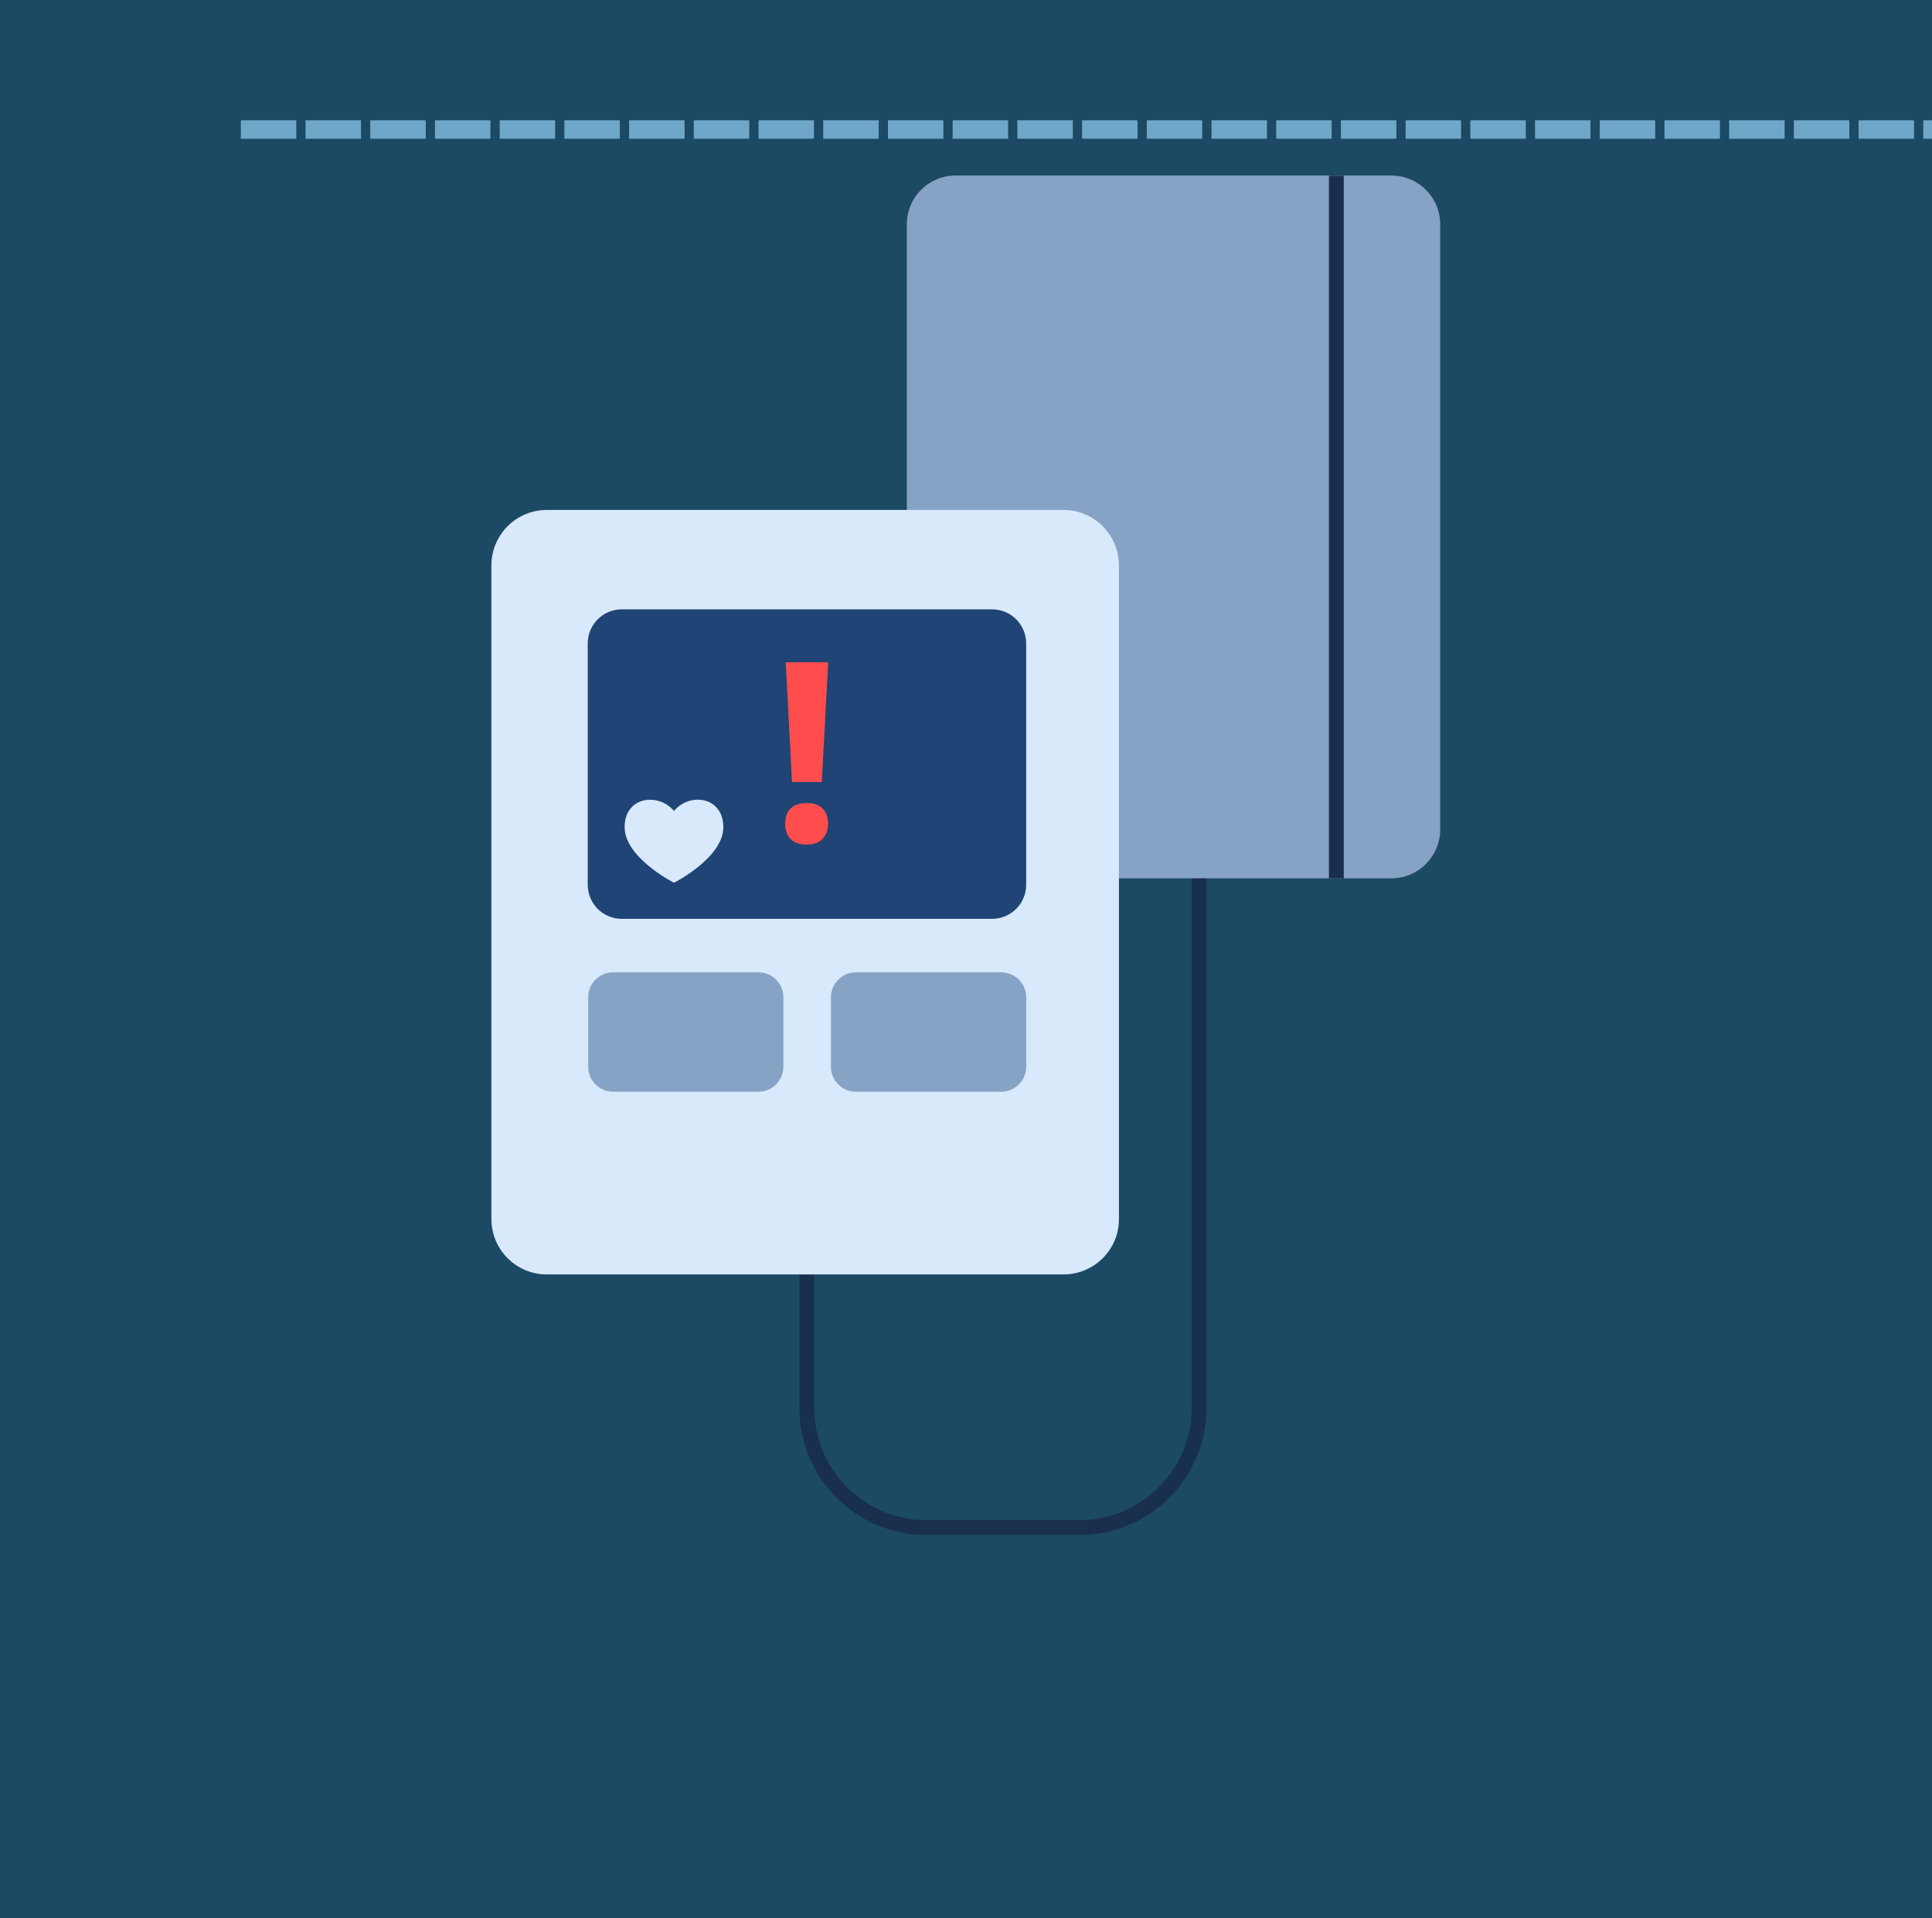 <?xml version="1.0" encoding="utf-8"?>
<!-- Generator: Adobe Illustrator 27.7.0, SVG Export Plug-In . SVG Version: 6.00 Build 0)  -->
<svg version="1.1" id="Layer_1" xmlns="http://www.w3.org/2000/svg" xmlns:xlink="http://www.w3.org/1999/xlink" x="0px" y="0px"
	 viewBox="0 0 139.34 138.35" style="enable-background:new 0 0 139.34 138.35;" xml:space="preserve">
<style type="text/css">
	.st0{fill:#1C4963;}
	.st1{fill:none;stroke:#182F4D;stroke-width:1.067;stroke-miterlimit:10;}
	.st2{fill:#86A2C4;}
	.st3{fill:#D7E9FA;}
	.st4{fill:#1F4475;}
	.st5{fill:#FF4D4D;}
	.st6{fill:none;stroke:#6FA7C9;stroke-width:1.333;stroke-miterlimit:10;stroke-dasharray:4,0.667;}
</style>
<rect class="st0" width="139.34" height="138.35"/>
<path class="st1" d="M86.48,54.45v47.09c0,4.77-3.87,8.64-8.64,8.64H66.83c-4.77,0-8.64-3.87-8.64-8.64v-9.62"/>
<path class="st2" d="M100.35,63.35H68.92c-1.94,0-3.52-1.57-3.52-3.52V16.18c0-1.94,1.57-3.52,3.52-3.52h31.43
	c1.94,0,3.52,1.57,3.52,3.52v43.65C103.87,61.77,102.29,63.35,100.35,63.35"/>
<path class="st3" d="M76.7,91.92H39.44c-2.21,0-4-1.79-4-4V40.78c0-2.21,1.79-4,4-4H76.7c2.21,0,4,1.79,4,4v47.14
	C80.71,90.13,78.91,91.92,76.7,91.92"/>
<path class="st4" d="M71.55,66.27H44.84c-1.36,0-2.45-1.1-2.45-2.46v-17.4c0-1.36,1.1-2.46,2.45-2.46h26.71
	c1.36,0,2.46,1.1,2.46,2.46v17.4C74.01,65.17,72.91,66.27,71.55,66.27"/>
<path class="st2" d="M54.7,78.74H44.22c-0.99,0-1.8-0.8-1.8-1.8v-5.01c0-0.99,0.81-1.8,1.8-1.8H54.7c0.99,0,1.8,0.8,1.8,1.8v5.01
	C56.49,77.94,55.69,78.74,54.7,78.74"/>
<path class="st2" d="M72.21,78.74H61.73c-0.99,0-1.8-0.8-1.8-1.8v-5.01c0-0.99,0.81-1.8,1.8-1.8h10.48c0.99,0,1.8,0.8,1.8,1.8v5.01
	C74.01,77.94,73.2,78.74,72.21,78.74"/>
<path class="st5" d="M56.63,59.42c0-0.49,0.13-0.87,0.4-1.12s0.65-0.38,1.16-0.38c0.49,0,0.87,0.13,1.13,0.39
	c0.27,0.26,0.4,0.63,0.4,1.11c0,0.47-0.14,0.83-0.41,1.1s-0.65,0.4-1.13,0.4c-0.49,0-0.88-0.13-1.15-0.39
	C56.77,60.26,56.63,59.9,56.63,59.42z M59.27,56.4h-2.15l-0.45-8.63h3.06L59.27,56.4z"/>
<line class="st1" x1="96.38" y1="12.67" x2="96.38" y2="63.35"/>
<path class="st3" d="M48.61,58.49c1.13-1.36,3.56-1.04,3.56,1.17s-3.56,4.01-3.56,4.01s-3.56-1.8-3.56-4.01
	C45.04,57.45,47.48,57.14,48.61,58.49"/>
<line class="st6" x1="17.37" y1="9.34" x2="139.34" y2="9.34"/>
</svg>
